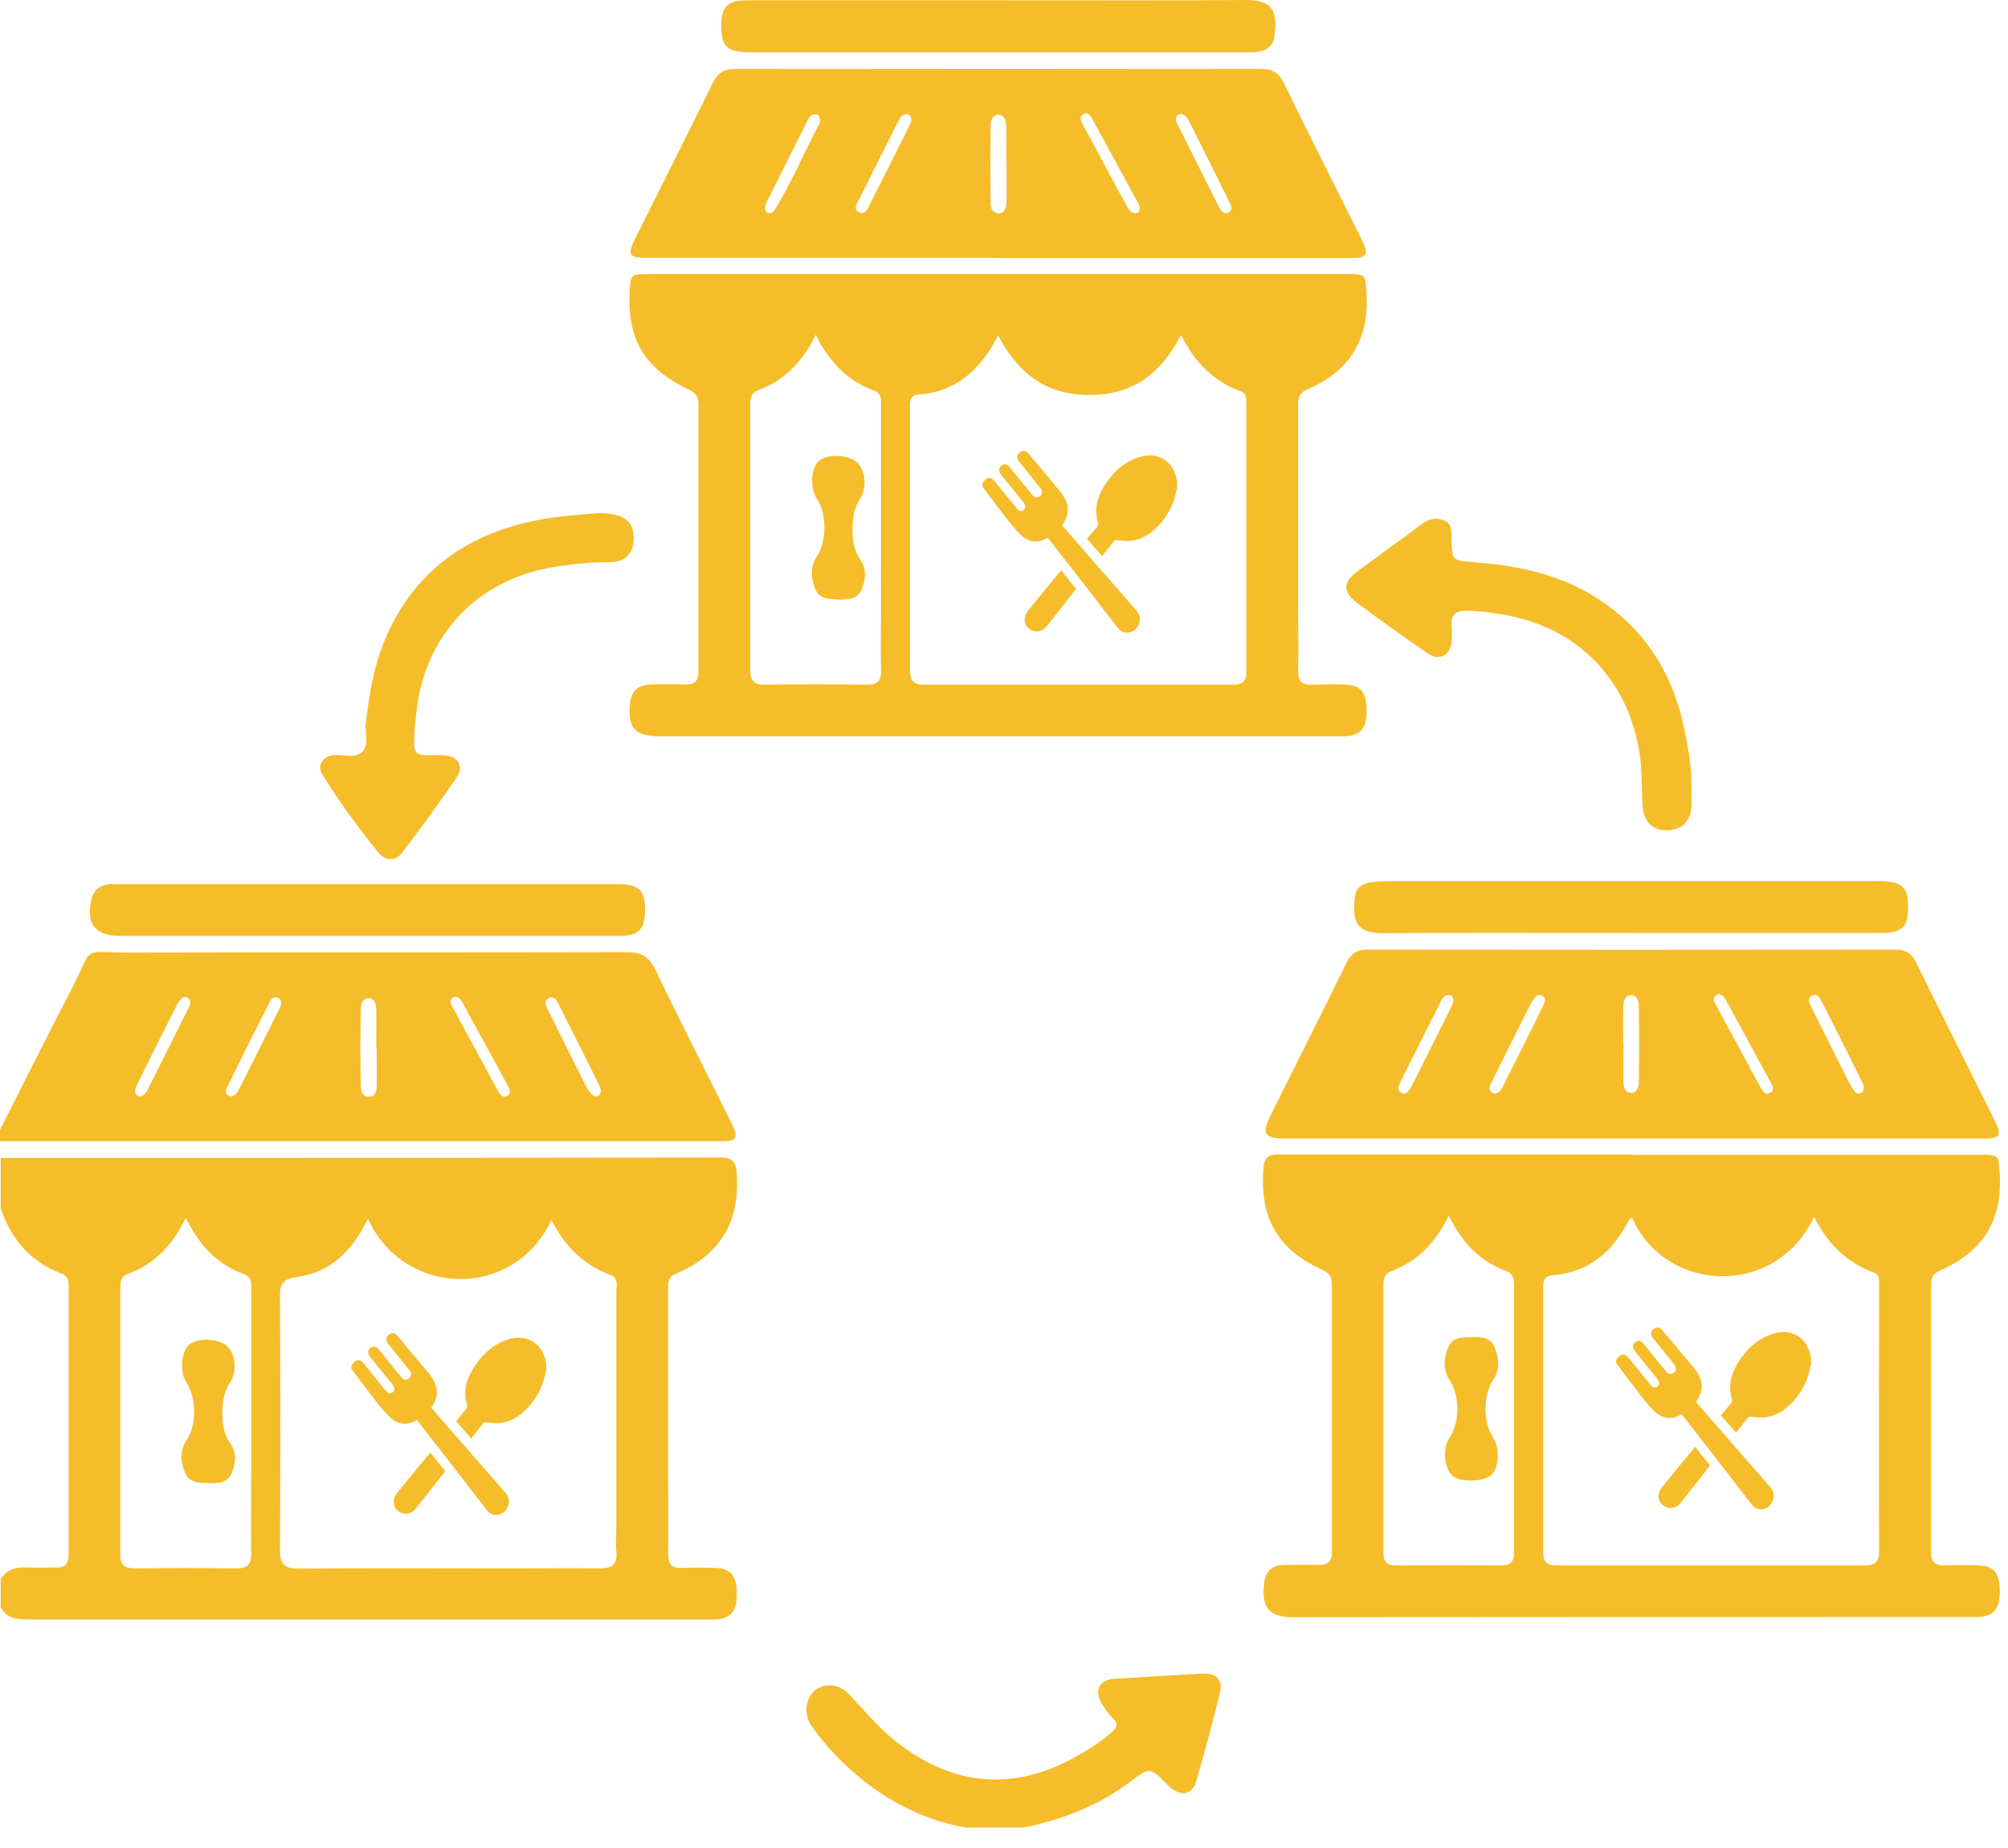 <svg xmlns="http://www.w3.org/2000/svg" width="88" height="81" viewBox="0 0 88 81" fill="none"><path d="M0.01 50.75C10.53 50.75 21.04 50.75 31.56 50.73C32.1 50.73 32.25 50.92 32.29 51.45C32.43 53.56 31.55 55.02 29.61 55.83C29.24 55.98 29.28 56.27 29.28 56.55V64.73C29.28 65.85 29.29 66.98 29.28 68.1C29.28 68.56 29.44 68.75 29.9 68.72C30.4 68.7 30.9 68.7 31.4 68.72C32.06 68.76 32.29 69.09 32.29 69.88C32.29 70.62 32.04 70.92 31.39 70.98C31.24 70.99 31.1 70.98 30.95 70.98H1.34C0.82 70.98 0.33 70.97 0.03 70.46V69.21C0.28 68.82 0.64 68.68 1.09 68.7C1.55 68.72 2 68.7 2.46 68.7C2.86 68.71 3.01 68.53 3.01 68.14V56.36C3.01 56.12 2.96 55.92 2.7 55.82C1.34 55.31 0.5 54.32 0.03 52.97V50.72L0.01 50.75ZM16.12 53.42C15.45 54.81 14.49 55.77 13.02 55.97C12.36 56.06 12.26 56.3 12.27 56.87C12.29 60.55 12.29 64.24 12.27 67.92C12.27 68.54 12.44 68.75 13.08 68.75C16.24 68.72 19.41 68.74 22.57 68.74C23.8 68.74 25.03 68.72 26.25 68.74C26.8 68.75 27.07 68.59 27.01 68C26.97 67.65 27.01 67.29 27.01 66.94V56.64C27.01 56.37 27.12 56.01 26.75 55.88C25.57 55.44 24.74 54.61 24.17 53.47C22.48 57.03 17.67 56.83 16.13 53.42H16.12ZM8.13 53.4C7.55 54.58 6.76 55.41 5.61 55.83C5.28 55.95 5.27 56.21 5.27 56.49V68.11C5.27 68.56 5.43 68.74 5.89 68.74C7.39 68.72 8.89 68.72 10.39 68.74C10.85 68.74 11.01 68.56 11.01 68.11C10.99 66.9 11.01 65.69 11.01 64.49V56.56C11.01 56.27 11.05 55.98 10.68 55.84C9.53 55.42 8.74 54.59 8.16 53.41L8.13 53.4ZM0.01 49.5C1.05 47.44 2.09 45.37 3.15 43.32C4.15 41.39 3.51 41.75 5.68 41.75C12.95 41.73 20.22 41.75 27.48 41.73C28.12 41.73 28.44 41.93 28.72 42.5C29.81 44.77 30.96 47.01 32.08 49.27C32.38 49.87 32.28 50.02 31.62 50.02H0V49.52L0.01 49.5ZM16.49 45.94C16.49 45.38 16.5 44.82 16.49 44.26C16.49 44.04 16.43 43.75 16.15 43.75C15.87 43.75 15.81 44.04 15.81 44.26C15.79 45.36 15.79 46.46 15.81 47.57C15.81 47.8 15.87 48.07 16.16 48.07C16.46 48.07 16.51 47.8 16.51 47.57C16.52 47.03 16.51 46.49 16.51 45.95L16.49 45.94ZM6.08 48.06C6.28 48.04 6.39 47.93 6.45 47.8C7.07 46.58 7.68 45.35 8.29 44.12C8.36 43.98 8.37 43.83 8.22 43.73C8.05 43.63 7.95 43.77 7.86 43.88C7.81 43.94 7.77 44.02 7.73 44.09C7.16 45.22 6.59 46.35 6.03 47.49C5.93 47.69 5.81 47.91 6.08 48.05V48.06ZM10.1 48.06C10.29 48.04 10.4 47.91 10.47 47.76C11.07 46.57 11.66 45.38 12.25 44.2C12.33 44.05 12.39 43.87 12.21 43.75C12.02 43.63 11.88 43.79 11.81 43.93C11.18 45.17 10.56 46.41 9.95 47.66C9.88 47.81 9.86 47.99 10.1 48.05V48.06ZM26.34 47.79C26.31 47.72 26.29 47.61 26.24 47.52C25.67 46.37 25.09 45.22 24.51 44.07C24.42 43.89 24.31 43.63 24.07 43.74C23.77 43.88 23.96 44.14 24.05 44.33C24.59 45.43 25.14 46.52 25.69 47.62C25.76 47.76 25.87 47.91 25.99 48C26.18 48.14 26.3 48.04 26.33 47.79H26.34ZM19.96 43.68C19.72 43.74 19.7 43.9 19.81 44.1C20.48 45.34 21.15 46.58 21.82 47.81C21.91 47.97 22.05 48.16 22.26 48.01C22.43 47.89 22.32 47.71 22.24 47.56C21.6 46.38 20.96 45.2 20.31 44.02C20.23 43.88 20.17 43.71 19.96 43.69V43.68ZM42.37 80.11C40.1 79.71 38.22 78.58 36.63 76.94C36.24 76.54 35.89 76.1 35.56 75.64C35.21 75.14 35.3 74.43 35.7 74.1C36.14 73.74 36.77 73.78 37.22 74.27C37.89 74.98 38.51 75.73 39.28 76.34C41.75 78.29 44.43 78.53 47.18 76.98C47.72 76.67 48.25 76.34 48.72 75.92C48.94 75.72 49.04 75.58 48.78 75.32C48.57 75.12 48.4 74.87 48.26 74.62C47.94 74.09 48.2 73.62 48.82 73.58C50.13 73.5 51.43 73.42 52.74 73.35C53.29 73.32 53.6 73.63 53.47 74.16C53.15 75.47 52.8 76.78 52.42 78.08C52.25 78.66 51.76 78.74 51.3 78.35C51.24 78.29 51.18 78.23 51.12 78.18C50.39 77.45 50.39 77.44 49.52 78.1C48.13 79.15 46.55 79.75 44.87 80.1H42.37V80.11ZM43.75 12.01H58.99C59.88 12.01 59.84 12.01 59.89 12.92C60 14.94 59.09 16.3 57.27 17.08C56.89 17.24 56.89 17.51 56.89 17.83V26.64C56.89 27.56 56.91 28.47 56.89 29.39C56.88 29.85 57.05 30.03 57.51 30.01C58.01 29.99 58.51 29.99 59.01 30.01C59.67 30.05 59.9 30.38 59.89 31.18C59.89 31.92 59.63 32.22 58.99 32.27C58.84 32.28 58.7 32.27 58.55 32.27H28.94C27.82 32.27 27.51 31.93 27.61 30.85C27.66 30.31 27.95 30.02 28.5 30C29.02 29.98 29.54 29.98 30.06 30C30.46 30.01 30.61 29.83 30.61 29.44V17.7C30.61 17.31 30.41 17.18 30.1 17.03C27.9 15.98 27.44 14.42 27.62 12.41C27.64 12.16 27.77 12.03 28.01 12.02C28.22 12.02 28.43 12.01 28.63 12.01H43.74H43.75ZM51.75 14.7C50.87 16.37 49.66 17.32 47.73 17.31C45.81 17.31 44.61 16.34 43.74 14.7C42.98 16.19 41.93 17.17 40.26 17.29C39.86 17.32 39.88 17.61 39.88 17.88V29.37C39.88 29.81 40.02 30.01 40.49 30.01H54.04C54.42 30.01 54.62 29.88 54.62 29.47V17.67C54.62 17.46 54.62 17.24 54.37 17.15C53.18 16.71 52.36 15.88 51.77 14.7H51.75ZM35.75 14.68C35.17 15.85 34.38 16.68 33.23 17.1C32.9 17.22 32.88 17.47 32.88 17.75V29.37C32.88 29.81 33.02 30.01 33.49 30.01C34.99 29.99 36.49 29.99 37.99 30.01C38.45 30.01 38.62 29.85 38.61 29.39C38.59 28.5 38.61 27.6 38.61 26.7V17.83C38.61 17.54 38.66 17.24 38.28 17.11C37.13 16.69 36.34 15.86 35.75 14.68ZM71.49 50.61H86.73C87.63 50.61 87.59 50.61 87.64 51.51C87.75 53.53 86.85 54.89 85.03 55.68C84.73 55.81 84.63 55.99 84.63 56.3V68.04C84.63 68.49 84.83 68.62 85.24 68.61C85.74 68.59 86.24 68.59 86.74 68.61C87.39 68.64 87.63 68.96 87.64 69.7C87.64 70.49 87.4 70.82 86.75 70.87C86.63 70.88 86.5 70.87 86.38 70.87C76.47 70.87 66.56 70.87 56.65 70.88C55.52 70.88 55.27 70.35 55.41 69.32C55.48 68.84 55.78 68.59 56.27 68.59C56.77 68.59 57.27 68.57 57.77 68.59C58.19 68.6 58.37 68.45 58.37 68.01V56.27C58.37 55.96 58.25 55.79 57.96 55.66C55.98 54.76 55.19 53.36 55.37 51.17C55.41 50.74 55.61 50.59 56.01 50.6H71.5L71.49 50.61ZM71.52 53.36C71.45 53.42 71.41 53.43 71.39 53.47C70.68 54.86 69.63 55.77 68.02 55.9C67.63 55.93 67.63 56.21 67.63 56.48V68.04C67.63 68.48 67.82 68.61 68.23 68.61H81.72C82.17 68.61 82.35 68.46 82.35 68C82.34 64.11 82.35 60.21 82.35 56.32C82.35 56.11 82.38 55.87 82.13 55.78C80.92 55.34 80.08 54.49 79.5 53.33C77.83 56.9 72.99 56.7 71.52 53.36ZM63.49 53.28C62.91 54.48 62.11 55.29 60.96 55.72C60.66 55.83 60.63 56.06 60.63 56.32V68.06C60.63 68.46 60.79 68.62 61.19 68.61C62.73 68.6 64.27 68.6 65.81 68.61C66.22 68.61 66.35 68.43 66.35 68.04V56.3C66.35 56.03 66.3 55.82 66.01 55.71C64.86 55.29 64.08 54.46 63.49 53.28ZM71.54 49.9H56.36C55.4 49.9 55.27 49.7 55.71 48.83C56.81 46.61 57.93 44.4 59.02 42.18C59.22 41.77 59.49 41.62 59.94 41.62C67.64 41.63 75.35 41.63 83.05 41.62C83.51 41.62 83.77 41.77 83.97 42.18C85.1 44.48 86.25 46.76 87.39 49.06C87.76 49.79 87.68 49.9 86.84 49.9H71.54ZM71.15 45.76C71.15 46.32 71.14 46.88 71.15 47.44C71.15 47.64 71.22 47.9 71.48 47.9C71.74 47.9 71.81 47.64 71.82 47.45C71.84 46.33 71.84 45.21 71.82 44.08C71.82 43.88 71.74 43.61 71.49 43.62C71.2 43.62 71.15 43.91 71.14 44.13C71.12 44.67 71.14 45.21 71.14 45.75L71.15 45.76ZM63.69 43.94C63.71 43.78 63.68 43.67 63.57 43.63C63.33 43.55 63.23 43.74 63.14 43.9C62.65 44.86 62.17 45.83 61.68 46.8C61.57 47.02 61.46 47.25 61.35 47.47C61.28 47.63 61.22 47.81 61.42 47.9C61.62 48 61.72 47.82 61.81 47.69C61.87 47.61 61.92 47.51 61.96 47.42L63.52 44.3C63.58 44.17 63.64 44.04 63.68 43.95L63.69 43.94ZM65.48 47.93C65.66 47.93 65.76 47.81 65.83 47.68C66.44 46.47 67.04 45.27 67.64 44.06C67.72 43.9 67.76 43.72 67.56 43.63C67.39 43.55 67.29 43.69 67.2 43.81C67.14 43.89 67.09 43.99 67.04 44.08C66.49 45.18 65.94 46.27 65.4 47.37C65.3 47.57 65.16 47.79 65.48 47.94V47.93ZM81.69 47.63C81.69 47.63 81.67 47.55 81.65 47.51C81.04 46.28 80.43 45.05 79.8 43.83C79.73 43.69 79.59 43.52 79.4 43.64C79.19 43.77 79.29 43.97 79.38 44.14L80.94 47.26C81.03 47.45 81.14 47.63 81.25 47.8C81.32 47.9 81.44 47.98 81.57 47.9C81.67 47.84 81.69 47.74 81.68 47.63H81.69ZM75.3 43.58C75.07 43.66 75.07 43.82 75.18 44.01L77.16 47.67C77.25 47.83 77.37 48.03 77.6 47.88C77.78 47.76 77.68 47.59 77.6 47.44C76.96 46.26 76.31 45.07 75.67 43.89C75.59 43.75 75.52 43.58 75.3 43.57V43.58ZM43.75 11.3H28.45C27.53 11.3 27.47 11.2 27.87 10.39C28.99 8.14 30.13 5.89 31.24 3.63C31.47 3.17 31.76 3.02 32.26 3.02C39.92 3.03 47.58 3.03 55.24 3.02C55.74 3.02 56.03 3.16 56.26 3.63C57.37 5.91 58.52 8.18 59.65 10.45C60.02 11.19 59.94 11.31 59.11 11.31H43.75V11.3ZM44.1 7.27C44.1 6.71 44.11 6.15 44.1 5.59C44.1 5.34 44.05 5.03 43.74 5.03C43.47 5.03 43.41 5.33 43.41 5.55C43.4 6.65 43.4 7.75 43.41 8.86C43.41 9.09 43.47 9.36 43.77 9.35C44.06 9.34 44.11 9.07 44.11 8.84C44.12 8.32 44.11 7.8 44.11 7.28L44.1 7.27ZM51.76 4.99C51.51 5.04 51.49 5.23 51.59 5.41C52.2 6.64 52.81 7.86 53.43 9.09C53.5 9.23 53.64 9.4 53.82 9.32C54.06 9.21 53.95 9 53.87 8.84C53.28 7.65 52.69 6.46 52.09 5.27C52.02 5.14 51.93 5.03 51.76 4.99ZM39.93 5.33C39.95 5.16 39.92 5.03 39.77 5.01C39.54 4.98 39.45 5.16 39.36 5.33C38.78 6.48 38.2 7.63 37.63 8.78C37.54 8.95 37.38 9.2 37.66 9.31C37.9 9.41 38.02 9.16 38.11 8.98C38.69 7.83 39.27 6.68 39.84 5.53C39.88 5.46 39.9 5.38 39.92 5.33H39.93ZM35.93 5.38C35.95 5.16 35.91 5.03 35.77 5.01C35.57 4.98 35.47 5.13 35.39 5.28C34.79 6.47 34.2 7.66 33.61 8.84C33.58 8.9 33.56 8.95 33.54 9.01C33.52 9.11 33.51 9.23 33.6 9.3C33.72 9.39 33.86 9.34 33.93 9.23C34.71 7.98 35.27 6.61 35.93 5.38ZM49.94 9.06C49.94 9.06 49.91 8.96 49.88 8.91C49.21 7.67 48.54 6.44 47.86 5.2C47.78 5.05 47.66 4.9 47.47 5.01C47.28 5.12 47.36 5.28 47.45 5.44C47.85 6.17 48.23 6.9 48.62 7.63C48.89 8.12 49.15 8.61 49.43 9.1C49.51 9.24 49.62 9.39 49.83 9.33C49.95 9.3 49.96 9.18 49.95 9.06H49.94ZM43.81 0.01C47.41 0.01 51.02 0.03 54.62 0C55.91 -0.01 55.97 0.66 55.85 1.61C55.8 1.98 55.54 2.2 55.18 2.26C55 2.29 54.81 2.29 54.62 2.29H32.88C31.91 2.29 31.63 2.06 31.61 1.24C31.59 0.28 31.85 0.01 32.82 0.01H43.82H43.81ZM16.12 41.02H5.25C4.17 41.02 3.75 40.47 4.01 39.41C4.1 39.05 4.32 38.83 4.69 38.77C4.85 38.74 5.02 38.75 5.19 38.75H27.06C27.99 38.75 28.26 39 28.27 39.85C28.27 40.73 28.01 41.02 27.13 41.02H16.13H16.12ZM71.42 40.89C67.82 40.89 64.22 40.87 60.62 40.9C59.33 40.91 59.27 40.24 59.38 39.29C59.43 38.91 59.71 38.72 60.07 38.67C60.34 38.63 60.61 38.62 60.88 38.62H82.48C83.38 38.65 83.63 38.91 83.62 39.8C83.62 40.63 83.34 40.89 82.47 40.89H71.42ZM74.13 34.52V35.28C74.11 35.96 73.75 36.35 73.13 36.39C72.47 36.43 72.05 36.06 71.99 35.35C71.93 34.59 71.98 33.82 71.86 33.05C71.35 29.72 69.07 27.42 65.72 26.91C65.23 26.83 64.74 26.77 64.23 26.77C63.76 26.77 63.59 26.96 63.62 27.41C63.64 27.64 63.63 27.87 63.62 28.1C63.57 28.72 63.08 28.99 62.57 28.64C61.51 27.91 60.46 27.16 59.43 26.39C58.85 25.95 58.87 25.51 59.44 25.08C60.4 24.36 61.39 23.66 62.35 22.94C62.65 22.72 62.98 22.68 63.29 22.81C63.65 22.95 63.6 23.31 63.61 23.62C63.64 24.58 63.63 24.57 64.58 24.64C66.61 24.79 68.57 25.21 70.28 26.41C72.28 27.81 73.4 29.76 73.85 32.13C74.01 32.95 74.16 33.76 74.12 34.53L74.13 34.52ZM26.21 22.49C27.33 22.49 27.76 22.82 27.77 23.58C27.78 24.23 27.41 24.64 26.74 24.64C25.82 24.64 24.91 24.73 24.01 24.9C20.83 25.51 18.63 27.9 18.26 31.13C18.2 31.63 18.14 32.12 18.15 32.62C18.15 32.96 18.31 33.11 18.65 33.1C18.92 33.1 19.19 33.09 19.46 33.1C20.07 33.14 20.35 33.58 20.01 34.08C19.24 35.21 18.43 36.32 17.59 37.41C17.29 37.79 16.85 37.7 16.56 37.34C15.69 36.25 14.86 35.14 14.13 33.95C13.88 33.55 14.13 33.17 14.6 33.1C15.03 33.04 15.54 33.27 15.87 32.96C16.2 32.65 15.98 32.13 16.03 31.7C16.19 30.31 16.43 28.94 17.03 27.67C18.39 24.79 20.75 23.29 23.8 22.75C24.64 22.6 25.49 22.56 26.2 22.49H26.21ZM9.12 65C8.71 65 8.29 64.99 8.11 64.55C7.92 64.08 7.87 63.58 8.18 63.12C8.62 62.46 8.62 61.26 8.16 60.57C7.87 60.14 7.94 59.24 8.28 58.94C8.63 58.63 9.55 58.65 9.92 58.97C10.34 59.33 10.41 60.14 10.06 60.63C9.64 61.22 9.63 62.64 10.06 63.21C10.38 63.65 10.35 64.11 10.15 64.57C9.96 65.01 9.54 65.01 9.13 65.01L9.12 65ZM36.74 26.27C36.33 26.27 35.91 26.25 35.73 25.82C35.54 25.35 35.49 24.85 35.8 24.39C36.23 23.76 36.24 22.49 35.81 21.88C35.49 21.42 35.53 20.51 35.89 20.2C36.24 19.89 37.16 19.92 37.53 20.24C37.95 20.6 38.01 21.41 37.67 21.9C37.26 22.48 37.25 23.9 37.67 24.48C37.99 24.92 37.95 25.39 37.76 25.84C37.57 26.27 37.15 26.28 36.74 26.28V26.27ZM64.51 58.6C64.92 58.6 65.34 58.61 65.51 59.06C65.69 59.53 65.75 60.03 65.43 60.49C65 61.12 64.99 62.37 65.43 62.99C65.73 63.42 65.7 64.3 65.38 64.63C65.08 64.93 64.11 64.98 63.72 64.73C63.3 64.45 63.19 63.51 63.52 63.02C63.99 62.33 63.98 61.16 63.52 60.47C63.22 60.01 63.27 59.51 63.47 59.04C63.66 58.6 64.09 58.61 64.49 58.61L64.51 58.6ZM15.41 59.84C15.62 59.54 15.77 59.54 15.99 59.82L16.89 60.93C16.98 61.04 17.07 61.13 17.21 61.02C17.32 60.94 17.31 60.82 17.19 60.67C16.87 60.27 16.55 59.88 16.23 59.48C16.1 59.32 16.1 59.19 16.23 59.08C16.37 58.97 16.49 59 16.62 59.17C16.94 59.56 17.25 59.95 17.57 60.34C17.69 60.49 17.82 60.51 17.93 60.41C18.05 60.31 18.05 60.18 17.93 60.04C17.63 59.66 17.32 59.29 17.02 58.91C16.89 58.75 16.9 58.61 17.04 58.5C17.18 58.39 17.31 58.41 17.43 58.56C17.86 59.07 18.29 59.59 18.72 60.1C18.77 60.16 18.82 60.22 18.87 60.29C19.23 60.79 19.24 61.19 18.9 61.7C19.56 62.45 20.21 63.21 20.87 63.96C21.3 64.45 21.73 64.94 22.15 65.43C22.31 65.61 22.35 65.82 22.25 66.05C22.15 66.26 21.99 66.39 21.75 66.4C21.57 66.4 21.44 66.32 21.33 66.18C20.33 64.88 19.33 63.59 18.32 62.3C18.31 62.28 18.29 62.26 18.28 62.25H18.24C17.8 62.51 17.39 62.42 17.05 62.08C16.76 61.79 16.5 61.45 16.25 61.12C15.96 60.75 15.68 60.37 15.4 59.99V59.84H15.41ZM23.92 60.1C23.83 60.64 23.61 61.13 23.26 61.55C22.92 61.95 22.52 62.28 21.99 62.36C21.76 62.4 21.51 62.36 21.21 62.34C21.06 62.53 20.86 62.78 20.65 63.04C20.43 62.79 20.21 62.55 19.99 62.29L20.42 61.77C20.45 61.73 20.49 61.66 20.48 61.61C20.26 60.92 20.48 60.33 20.87 59.78C21.26 59.23 21.77 58.81 22.45 58.66C23.14 58.51 23.76 58.92 23.9 59.61C23.91 59.66 23.92 59.72 23.94 59.77V60.1H23.92ZM19.51 64.48C19.08 65.03 18.66 65.57 18.23 66.11C18.05 66.34 17.81 66.4 17.58 66.3C17.36 66.21 17.23 66.01 17.26 65.78C17.27 65.68 17.31 65.56 17.37 65.48C17.86 64.87 18.35 64.27 18.86 63.66C19.08 63.94 19.29 64.21 19.52 64.49L19.51 64.48ZM70.84 59.59C71.05 59.29 71.2 59.29 71.42 59.57L72.32 60.68C72.41 60.79 72.5 60.88 72.64 60.77C72.75 60.69 72.74 60.57 72.62 60.42C72.3 60.02 71.98 59.63 71.66 59.23C71.53 59.07 71.53 58.94 71.66 58.83C71.8 58.72 71.92 58.75 72.05 58.92C72.37 59.31 72.68 59.7 73 60.09C73.12 60.24 73.25 60.26 73.36 60.16C73.48 60.06 73.48 59.93 73.36 59.79C73.06 59.41 72.75 59.04 72.45 58.66C72.32 58.5 72.33 58.35 72.47 58.25C72.61 58.14 72.74 58.16 72.86 58.31C73.29 58.82 73.72 59.34 74.15 59.85C74.2 59.91 74.25 59.97 74.3 60.04C74.66 60.54 74.67 60.94 74.33 61.45C74.99 62.2 75.64 62.96 76.3 63.71C76.73 64.2 77.16 64.69 77.58 65.18C77.74 65.36 77.78 65.57 77.68 65.8C77.58 66.01 77.42 66.14 77.18 66.15C77 66.15 76.87 66.07 76.76 65.93C75.76 64.63 74.76 63.34 73.75 62.05C73.74 62.03 73.72 62.01 73.71 62H73.67C73.23 62.26 72.82 62.17 72.48 61.83C72.19 61.54 71.93 61.2 71.68 60.87C71.39 60.5 71.11 60.12 70.83 59.74V59.59H70.84ZM79.35 59.85C79.26 60.39 79.04 60.88 78.69 61.3C78.35 61.7 77.95 62.03 77.42 62.11C77.19 62.15 76.94 62.11 76.64 62.09C76.49 62.28 76.29 62.53 76.08 62.79C75.86 62.54 75.64 62.3 75.42 62.04L75.85 61.52C75.88 61.48 75.92 61.41 75.91 61.36C75.69 60.67 75.91 60.08 76.3 59.53C76.69 58.98 77.2 58.56 77.88 58.41C78.57 58.26 79.19 58.67 79.33 59.36C79.34 59.41 79.35 59.47 79.37 59.52V59.85H79.35ZM74.94 64.23C74.51 64.78 74.09 65.32 73.66 65.86C73.48 66.09 73.24 66.15 73.01 66.05C72.79 65.96 72.66 65.76 72.69 65.53C72.7 65.43 72.74 65.31 72.8 65.23C73.29 64.62 73.78 64.02 74.29 63.41C74.51 63.69 74.72 63.96 74.95 64.24L74.94 64.23ZM43.06 21.17C43.27 20.87 43.42 20.87 43.64 21.15L44.54 22.26C44.63 22.37 44.72 22.46 44.86 22.35C44.97 22.27 44.96 22.15 44.84 22C44.52 21.6 44.2 21.21 43.88 20.81C43.75 20.65 43.75 20.52 43.88 20.41C44.02 20.3 44.14 20.33 44.27 20.5C44.59 20.89 44.9 21.28 45.22 21.67C45.34 21.82 45.47 21.84 45.58 21.74C45.7 21.64 45.7 21.51 45.58 21.37C45.28 20.99 44.97 20.62 44.67 20.24C44.54 20.08 44.55 19.94 44.69 19.83C44.83 19.72 44.96 19.74 45.08 19.89C45.51 20.4 45.94 20.92 46.37 21.43C46.42 21.49 46.47 21.55 46.52 21.62C46.88 22.12 46.89 22.52 46.55 23.03C47.21 23.78 47.86 24.54 48.52 25.29C48.95 25.78 49.38 26.27 49.8 26.76C49.96 26.94 50 27.15 49.9 27.38C49.8 27.59 49.64 27.72 49.4 27.73C49.22 27.73 49.09 27.65 48.98 27.51C47.98 26.21 46.98 24.92 45.97 23.63C45.96 23.61 45.94 23.59 45.93 23.58H45.89C45.45 23.84 45.04 23.75 44.7 23.41C44.41 23.12 44.15 22.78 43.9 22.45C43.61 22.08 43.33 21.7 43.05 21.32V21.17H43.06ZM51.57 21.43C51.48 21.97 51.26 22.46 50.91 22.88C50.57 23.28 50.17 23.61 49.64 23.69C49.41 23.73 49.16 23.69 48.86 23.67C48.71 23.86 48.51 24.11 48.3 24.37C48.08 24.12 47.86 23.88 47.64 23.62L48.07 23.1C48.1 23.06 48.14 22.99 48.13 22.94C47.91 22.25 48.13 21.66 48.52 21.11C48.91 20.56 49.42 20.14 50.1 19.99C50.79 19.84 51.41 20.25 51.55 20.94C51.56 20.99 51.57 21.05 51.59 21.1V21.43H51.57ZM47.16 25.81C46.73 26.36 46.31 26.9 45.88 27.44C45.7 27.67 45.46 27.73 45.23 27.63C45.01 27.54 44.88 27.34 44.91 27.11C44.92 27.01 44.96 26.89 45.02 26.81C45.51 26.2 46 25.6 46.51 24.99C46.73 25.27 46.94 25.54 47.17 25.82L47.16 25.81Z" fill="#F6BD2A"></path></svg>